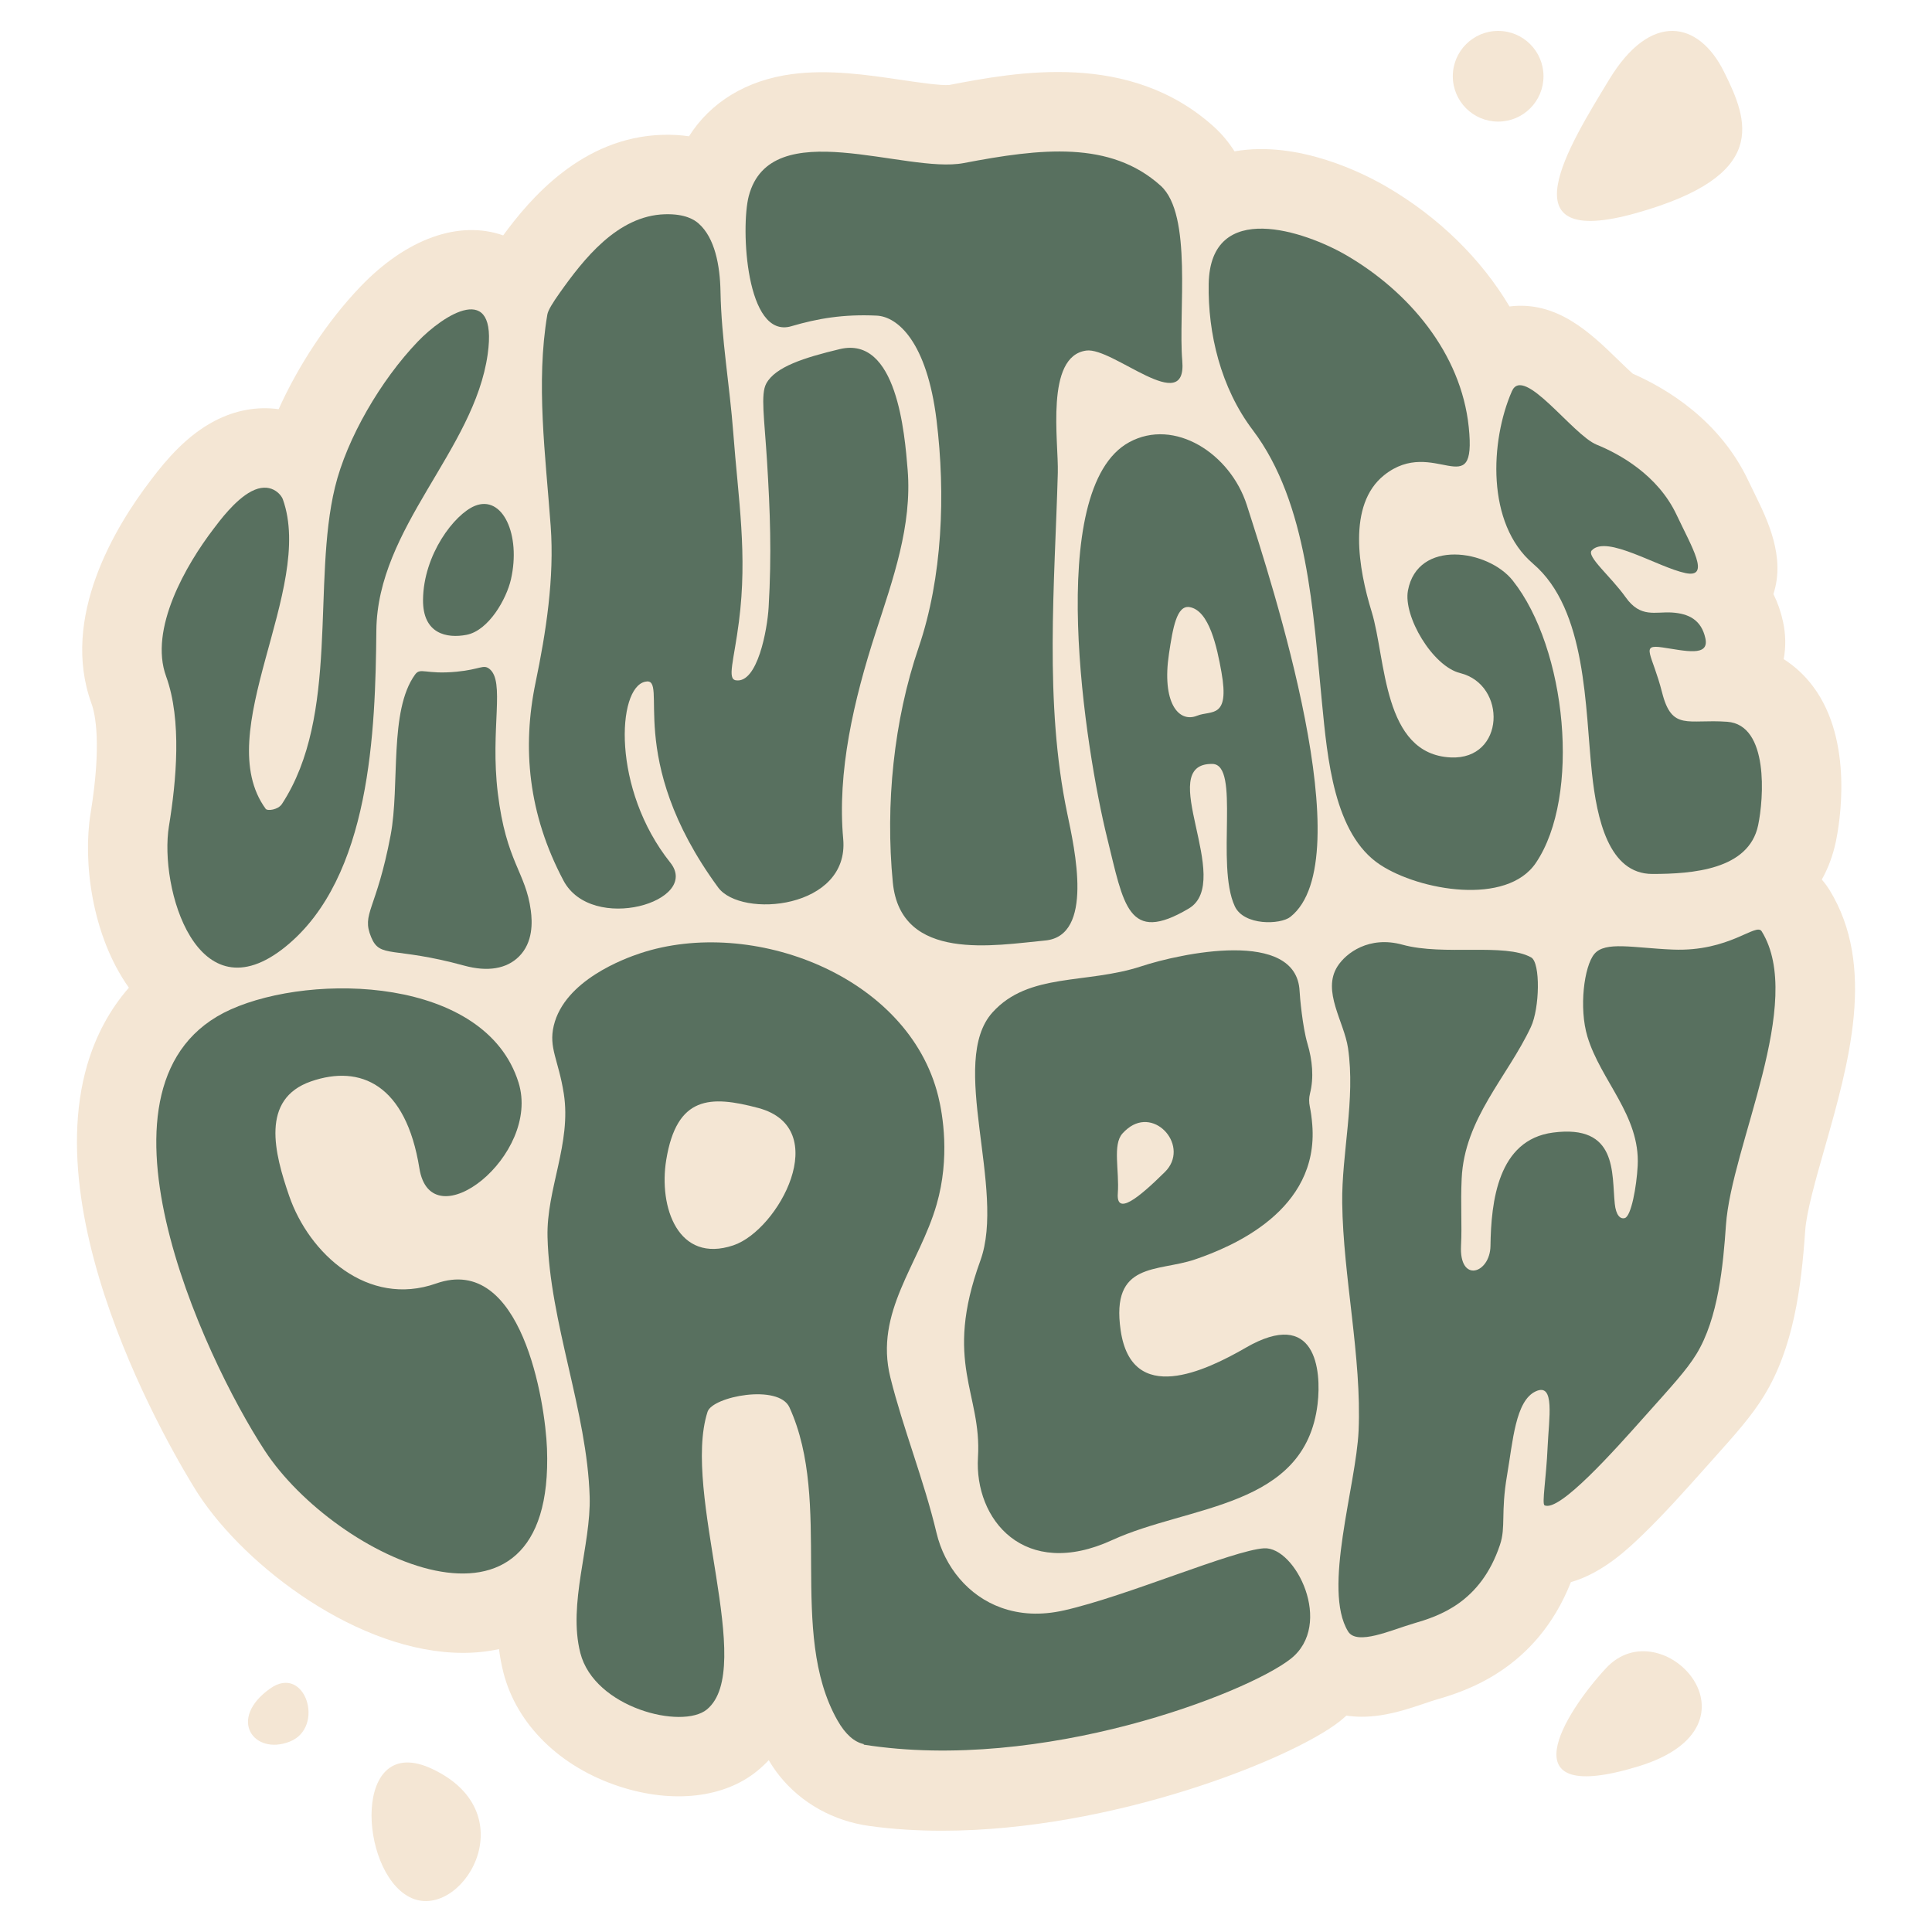 <?xml version="1.0" encoding="UTF-8"?>
<svg id="Layer_1" data-name="Layer 1" xmlns="http://www.w3.org/2000/svg" viewBox="0 0 1000 1000">
  <defs>
    <style>
      .cls-1 {
        fill: #58705f;
      }

      .cls-1, .cls-2 {
        stroke-width: 0px;
      }

      .cls-2 {
        fill: #f4e6d4;
      }
    </style>
  </defs>
  <path class="cls-2" d="m832.88,41.22c-20.56,33.93-55.02,88.49,14.03,69.06,69.05-19.43,58.26-47.48,45.31-73.38-12.95-25.89-37.76-31.29-59.34,4.32Z"/>
  <circle class="cls-2" cx="775.44" cy="39.47" r="23.47"/>
  <path class="cls-2" d="m223.55,915.52c-41.21-19.27-37.95,52.6-11.69,66.35,26.26,13.76,61.86-42.89,11.69-66.35Z"/>
  <path class="cls-2" d="m139.81,873.99c-22.15,15.74-8.51,34.74,10.1,27.49,18.61-7.26,8.12-40.43-10.1-27.49Z"/>
  <path class="cls-2" d="m831.26,863.46c-21.59,23.29-51.96,71.84,16.85,50.78,68.81-21.06,12.21-82.13-16.85-50.78Z"/>
  <path class="cls-2" d="m946.85,460.48h0c-.67-1.09-1.96-3-3.88-5.23,3.61-6.45,5.88-13.11,7.23-19.48,1.79-8.43,9.65-51.95-11.81-80.52-4.28-5.71-9.41-10.44-15.16-14.09,1.18-6.23,1.09-12.82-.36-19.47-1.11-5.09-2.78-9.84-4.96-14.22,6.33-19.27-3.11-38.48-9.78-52.06-1.04-2.11-2.1-4.28-3.12-6.44-14.86-31.56-42.62-47.99-59.86-55.53-2.05-1.77-5.4-5.03-7.76-7.32-14.11-13.71-31.51-30.57-56.08-27.5-14.63-24.55-36.48-46.15-63.69-62.01-11.25-6.56-45.4-24.13-78.63-18.27-2.95-4.61-6.45-8.92-10.73-12.78-43.66-39.33-101.95-28.28-136.91-21.59-4.25.44-16.65-1.4-24.88-2.62-17.56-2.6-37.47-5.55-56.64-2.97-23.57,3.16-42.09,14.56-53.21,32.16-4.2-.6-8.74-.9-13.7-.75-41.74,1.22-68.68,33.22-82.48,52.05-22.84-8.02-50.06,1.63-73.96,26.6-16.88,17.64-31.98,40.56-42.26,63.36-11.04-1.55-22.49.5-33.18,6.1-14.31,7.49-24.89,19.96-32.5,29.98l-.48.64c-18.44,24.07-46.94,71.1-30.71,115.65,1.83,5.02,5.44,20.6-.47,56.78-4.07,24.91.59,63.26,19.82,90.28-9.78,11.2-17.06,24.62-21.56,39.97-26.84,91.71,56.66,220.88,57.51,222.18,24.69,37.74,83.13,82.16,137.06,82.15,6.27,0,12.47-.65,18.57-1.93.51,4.03,1.25,8.09,2.29,12.16,6.89,26.89,29.35,48.92,60.07,58.93,27.64,9,54.35,5.94,71.46-8.2,2.1-1.73,4.03-3.54,5.8-5.43,1.61,2.79,3.49,5.53,5.59,8.16,11.37,14.15,27.92,23.36,46.59,25.92,12.29,1.69,24.86,2.45,37.53,2.45,88.37,0,181.01-37.13,205.83-56.64,1.2-.94,2.32-1.94,3.44-2.95,2.49.36,5.1.59,7.9.59,3.08,0,6.35-.24,9.81-.76,8.45-1.28,16.45-3.99,22.89-6.17,1.98-.67,3.88-1.33,5.59-1.83,14.47-4.22,51.89-15.14,70.02-60.93,16.64-4.73,30.02-17.65,37.26-24.64,10.87-10.5,22.45-23.47,30.11-32.05l5.1-5.71c13.09-14.62,20.99-23.45,27.5-34.06,15.24-24.84,19.24-55.75,21.3-85.46.67-9.74,5.41-26.36,9.99-42.43,12.63-44.28,26.94-94.47,2.48-134.09Z"/>
  <g>
    <path class="cls-1" d="m87.45,427.57c-5.19,31.77,14.45,99.71,60.43,62.36,44.15-35.87,46.42-111.94,46.92-163.57.52-53.48,50.64-93.25,57.63-143.02,5.44-38.7-22.93-20.39-36.24-6.48-19.1,19.96-36.65,49.98-42.8,75.32-11.98,49.32,2.57,118.01-27.45,163.95-2.01,3.07-7.54,3.74-8.42,2.53-28.96-39.7,25.59-113.48,8.88-160.22-.95-2.65-6.51-9.24-16.28-4.12-8.55,4.48-16.61,15.52-19.42,19.2-14.51,18.94-33.63,52.09-24.72,76.57,8.27,22.7,5.26,54.29,1.48,77.48Z"/>
    <path class="cls-1" d="m253.22,346.14c-3.07-2.35-4.62.34-16.81,1.53-16.28,1.59-18.74-2.45-21.61,1.53-13.56,18.8-7.73,57.29-12.62,83.14-7.42,39.18-15.2,40.28-10.08,52.71,4.65,11.29,11.01,4.59,48.2,14.76,12.17,3.33,21.9,1.63,28.26-4.65,7.49-7.39,6.95-18.08,6.19-23.86-2.65-20.08-12.74-24.91-17.09-60.81-4.03-33.32,4-57.91-4.44-64.36Z"/>
    <path class="cls-1" d="m245.77,261.85c-10.52,4.3-26.59,25.13-26.81,48.62-.16,17.7,12.36,20.06,22.49,18.12,11.52-2.21,20.71-18.59,23.02-28.75,5.25-23.13-4.37-43.85-18.7-37.99Z"/>
    <path class="cls-1" d="m346.94,446.48c-30.32-38-27.6-90.46-13.03-93.62,12.95-3.05-11.6,39.03,37.78,106.46,11.9,16.25,68.04,11.13,64.75-25.1-3.15-34.62,5.37-71.61,16.9-107.15,8.83-27.2,18.8-54.97,16.46-83.86-1.54-18.9-5.61-69.59-35.14-62.51-18.42,4.42-33.32,9.15-38.03,17.8-3.03,5.57-.99,17.85.4,40.46,1.58,25.68,2.43,47.74.81,75.44-.67,11.47-5.75,39.41-16.93,37.73-4.64-.69-1.05-10.08,1.56-30.36,4.5-35.01-.3-62.88-2.93-97.77-1.82-24.2-6.17-48.72-6.61-73.05-.24-13.51-2.92-27.86-11.32-35.26-2.11-1.86-6.85-5.1-17.48-4.79-24.62.72-42.23,23.51-54.42,40.69-3.62,5.11-6.04,9.01-6.41,11.23-6,35.36-.95,72.68,1.74,109.57,1.95,26.77-2.41,54.83-7.83,80.89-7.01,33.69-3.84,68,14.43,102.47,14.68,27.69,71.32,10.81,55.31-9.26Z"/>
    <path class="cls-1" d="m409.6,168.85c13.45-3.96,26.88-6.31,44.19-5.48,10.86.52,25.97,13.59,30.95,53.99,4.74,38.48,3.1,81.55-9.23,117.69-12.93,37.88-17.31,81.35-13.39,121.69,4.04,41.54,53.14,32.46,78.87,30.06,25.38-2.37,15.28-47.32,11.42-65.74-12.02-57.47-6.47-119.01-4.89-176.3.45-16.3-6.69-60.41,14.74-63.31,13.78-1.87,52.2,34.66,49.68,5.31-2.16-25.17,5.46-75.64-11.2-90.65-26.04-23.45-61.97-19.36-101.9-11.71-30.14,5.77-100.03-25.97-111.29,17.12-4.25,16.26-1.47,74.26,22.06,67.33Z"/>
    <path class="cls-1" d="m639.12,469.07c4.72,10.17,23.62,9.58,28.77,5.51,37.25-29.47-9.6-172.73-22.53-213.13-8.53-26.66-37.44-45.34-60.9-32.55-44.26,24.14-22.5,159.96-11.41,204.76,8.61,34.76,10.69,55.29,42.24,36.6,23.79-14.09-18.26-75.29,12.22-74.85,14.7.21,1.62,52.13,11.61,73.66Zm-19.49-98.62c-9.67,3.9-18.38-6.9-14.56-32.15,2-13.22,3.97-25.2,10.68-24.06,10.15,1.73,14.17,20.74,16.47,33.65,4.36,24.44-5.31,19.62-12.59,22.56Z"/>
    <path class="cls-1" d="m714.4,447.62c20.35,13.37,65.46,21.32,80.55-.97,23.42-34.58,15.98-111.04-12-146.21-12.74-16.01-49.19-21.54-54.2,5.22-2.5,13.36,12.76,39.21,27.03,42.73,24.31,6,23.27,44.91-4.79,43.66-35.47-1.59-33.52-51.04-41.03-75.45-6.74-21.89-12.75-55.31,6.47-70.66,25.7-20.52,47.99,15.77,43.8-24.83-3.96-38.36-31.13-70.22-63.32-88.97-21.1-12.29-70.48-29.4-71.29,14.77-.47,25.52,6.19,53.74,22.8,75.68,28.65,37.85,31.28,94.98,35.84,141.19,2.82,28.61,6.11,68.05,30.14,83.84Z"/>
    <path class="cls-1" d="m793.45,291.72c28.02,23.8,26.93,74.89,30.55,108.53,2.53,23.56,8.65,52.12,31.27,52.11,20.83-.01,49.85-2.21,54.72-25.13,2.93-13.78,5.69-52.05-15.98-53.64-20.37-1.5-28.62,4.94-33.71-15.12-5.09-20.07-11.65-25.11.2-23.36,11.85,1.75,24.3,4.98,22.21-4.68-2.1-9.65-8.7-12.83-17.28-13.39-8.57-.57-16.22,3.05-23.97-7.86-7.75-10.91-20.48-21.18-17.55-24.31,7.66-8.18,34.17,8.75,48.51,11.76,13.25,2.78,3.09-13.77-4.61-30.13-9.79-20.8-29.85-31.65-41.4-36.34-12.4-5.03-37.81-41.48-43.85-27.68-11.23,25.65-13.36,68.63,10.91,89.24Z"/>
    <path class="cls-1" d="m644.77,697.6c-20.84,12.02-59,30.27-64.72-9.02-5.21-35.78,19.14-30.11,38.39-36.67,19.24-6.55,64.25-25.3,60.8-69.6-.28-3.65-.72-6.79-1.28-9.49-.47-2.24-.49-4.56.08-6.78,2.13-8.37,1.21-17.38-1.28-25.78-2.61-8.78-3.97-24.54-4.09-27.2-1.5-32.68-61.95-19.49-81.92-12.91-28.5,9.38-58.21,3.05-77,23.83-23.17,25.62,7.12,91.58-6.33,128.55-19.26,52.95.81,68.53-1.22,101.7-1.97,32.29,23.93,63.81,69.48,42.91,39.67-18.2,99.88-16.42,106.3-70.42,2.1-17.66-1-50.02-37.22-29.13Zm-66.19-79.9c.86-11.84-2.83-25.22,2.42-31.03.86-.95,1.77-1.81,2.73-2.57,14.39-11.55,32.33,9.57,19.2,22.54-13.89,13.72-25.19,22.66-24.35,11.07Z"/>
    <path class="cls-1" d="m225.75,664.33c-35.38,12.49-65.78-15.49-76.06-45.28-7.65-22.17-15.03-50.22,11.33-59.34,25.58-8.85,49.09,1.62,56.06,45.02,6.09,37.87,63.15-6.72,51.29-44.48-17.18-54.66-106.32-56.9-148.95-37.76-80.92,36.33-14.15,179.79,17.64,228.38,36.37,55.59,150.3,110.21,146.06-1.07-.92-24.18-13.13-101.08-57.37-85.47Z"/>
    <path class="cls-1" d="m911.86,482.07c-2.92-4.73-16.58,10.65-46.03,9.43-20.52-.85-34.98-4.48-40.62,2.3-5.27,6.34-8.05,27.87-3.55,42.78,6.9,22.84,27.35,40.85,26,66.82-.56,10.84-3.36,26.09-6.64,27.06-2.42.72-4.6-1.53-5.21-7.35-1.66-15.87,1.57-41.29-31.97-36.89-28.56,3.74-32.06,35.75-32.37,58.65-.19,14.37-16.29,19.56-15.24-.23.57-10.72-.3-21.17.33-34.62,1.44-31.1,23.63-52.5,35.82-78.43,4.59-9.76,5.03-33.31.14-36.04-13.67-7.61-45.18-.67-66.58-6.57-17.25-4.76-29.26,4.26-33.69,11.26-8.09,12.78,3.47,28.61,5.48,42.22,3.92,26.61-3.33,54.62-3,80.2.49,38.06,10.13,79.89,8.48,117.86-1.24,28.52-18.78,82.16-5.45,103.9,4.59,7.48,22.44-.76,33.81-4.08,13.04-3.8,34.78-10.67,44.83-40.78,3.12-9.35.29-16.38,3.67-36.07,3.01-17.52,4.3-38.38,14.76-43.3,10.19-4.79,6.87,13.95,6.21,28.92-.7,15.89-3.04,29.31-1.58,30.03,7.64,3.77,36.59-28.92,51.34-45.44,14.7-16.46,22.16-24.51,27.23-32.78,11.4-18.57,13.91-46.34,15.32-66.78,2.84-41.14,41.17-115.37,18.51-152.08Z"/>
    <path class="cls-1" d="m654.28,801.39c-16.18,1.03-71.21,24.86-103.57,32.15-12.07,2.72-22.79,2.06-32.45-1.39-17.08-6.09-29.32-21.09-33.52-38.73-6.51-27.36-17.31-54-23.88-80.41-8.45-33.99,15.04-58.61,23.96-89.65,6.97-24.23,3.13-46.55.83-55.89-15.39-62.55-96.52-93.17-154.19-74.08-8.18,2.71-39.26,14.01-44.84,37.52-2.73,11.49,2.45,17.64,5.2,35.14,4.04,25.72-9.04,49.46-8.42,74.19,1.11,44.21,20.49,90.24,21.81,134.43.75,25.07-11.37,55.35-4.83,80.9,7.3,28.49,52.76,39.77,65.52,29.23,25.69-21.22-13.18-112.06.33-154.06,2.56-7.96,36.81-14.54,42.4-2.28,22.63,49.62-1.03,116.27,24.82,161.96,4.24,7.49,8.86,11.25,13.56,12.3.04.11.08.21.12.32,92.38,14.5,198.25-26.61,220.9-44.41,22.66-17.8,2.43-58.26-13.76-57.23Zm-274.69-156.81c-28.62,9.6-38.74-19.79-34.75-44.2,5.42-33.19,22.74-33.54,47.66-26.89,38.95,10.41,10.49,63.24-12.92,71.09Z"/>
  </g>
</svg>